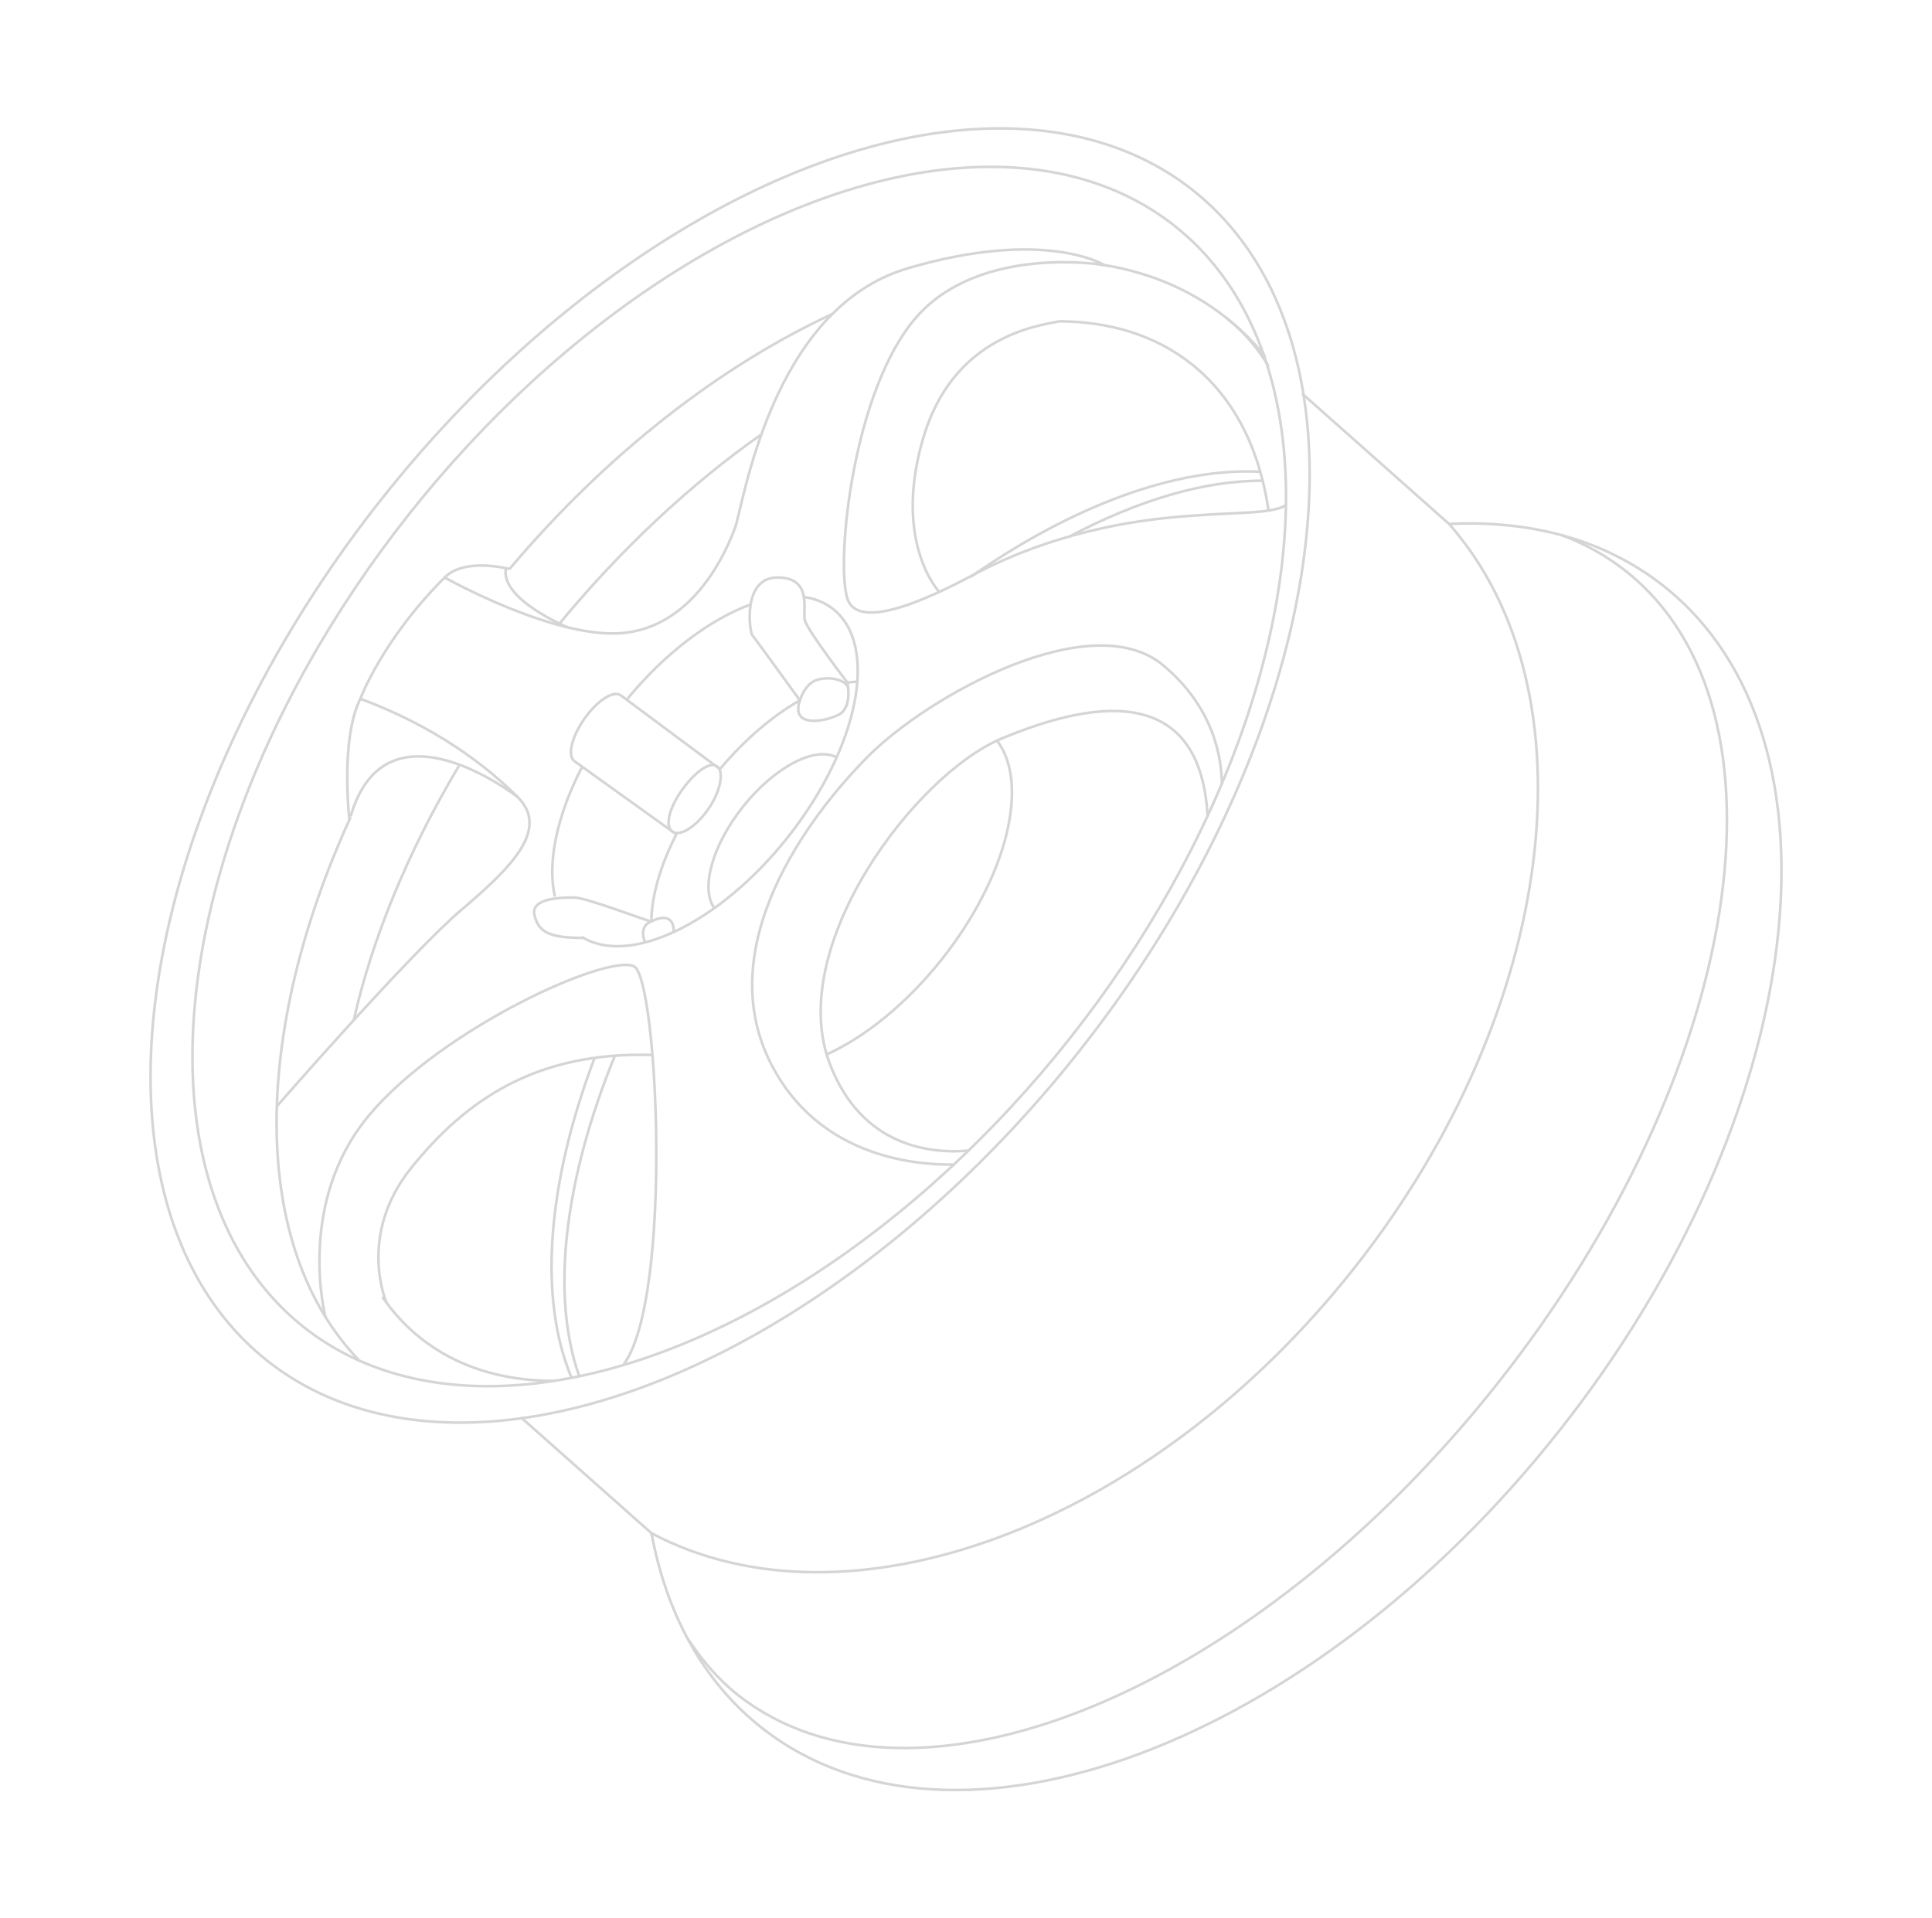 <svg xmlns="http://www.w3.org/2000/svg" id="Layer_2_copy" viewBox="0 0 736.52 731.33"><defs><style>.cls-1{fill:none;stroke:#d5d5d5;stroke-miterlimit:10;}</style></defs><path class="cls-1" d="M248.35,584.51c5.73,30.68,19.57,56.43,41.9,74.08,73.01,57.7,209.19,7.06,304.17-113.11,94.98-120.17,112.78-264.37,39.77-322.08-22.33-17.65-50.57-25.16-81.73-23.65"></path><path class="cls-1" d="M261.98,624.42c5.35,8.18,11.57,15.64,19.24,21.7,66.59,52.63,196.36-.61,289.85-118.91,93.49-118.3,115.3-256.86,48.71-309.49-7.41-5.86-15.6-10.4-24.44-13.69"></path><path class="cls-1" d="M248.35,584.51c74.64,39.68,189.62-2.01,267.78-100.9,78.15-98.88,92.15-220.36,36.32-283.82"></path><ellipse class="cls-1" cx="278.32" cy="295.66" rx="284.45" ry="169.59" transform="translate(-126.21 330.69) rotate(-51.68)"></ellipse><ellipse class="cls-1" cx="281.81" cy="296.04" rx="267.62" ry="160.78" transform="translate(-125.19 333.58) rotate(-51.68)"></ellipse><path class="cls-1" d="M226.68,403.29c-18.03,47.52-21.58,91.44-8.78,122.01"></path><path class="cls-1" d="M480.4,179.85c-32.02-1.64-71.25,12.82-110.42,40.13"></path><path class="cls-1" d="M234.4,402.48c-19.34,47.38-24.52,91.33-13.57,122.23"></path><path class="cls-1" d="M481.36,183.28c-22.08-.14-47.59,7.4-74.11,21.51"></path><line class="cls-1" x1="496.43" y1="150.09" x2="552.46" y2="199.79"></line><line class="cls-1" x1="198.52" y1="540.3" x2="248.35" y2="584.51"></line><path class="cls-1" d="M317.35,119.68c-42.38,19.63-85.68,52.9-123.14,97.27"></path><path class="cls-1" d="M482.26,135.81c-4.41-5.44-9.39-10.39-14.94-14.78-14.07-11.12-30.73-17.81-49.1-20.41"></path><path class="cls-1" d="M133.67,311.51c-37.85,82.58-38.42,163.68,3.03,206.91"></path><path class="cls-1" d="M483.6,139.61c-4.21-7.05-9.48-13.16-15.83-18.18-.16-.12-.31-.25-.47-.37"></path><path class="cls-1" d="M145.76,494.4c4.11,6.02,9.01,11.33,14.72,15.85,13.77,10.88,30.96,16.1,50.27,16.21"></path><path class="cls-1" d="M174.93,292.01c-19.66,33-33.18,66.24-40.07,96.92"></path><path class="cls-1" d="M289.96,165.81c-26.62,18.78-53,43.21-77.05,72.38"></path><path class="cls-1" d="M483.6,194.67c-3.46-23.63-13.14-43.06-29.48-55.97-13.76-10.87-30.94-16.09-50.23-16.21"></path><path class="cls-1" d="M286.16,230.46c-15.33,5.58-32.52,18.34-47.26,36.3"></path><path class="cls-1" d="M221.76,357.16c18.09,11.37,52.61-5.13,78.67-38.11,26.98-34.14,34.68-73.03,17.19-86.85-3.17-2.51-6.95-4.02-11.18-4.61"></path><path class="cls-1" d="M221.94,292.31c-9.63,18.55-13.39,36.56-10.4,49.48"></path><path class="cls-1" d="M236.61,265.06c-2.8-1.96-9.01,2.08-13.87,9.02-4.86,6.94-6.53,14.16-3.73,16.12"></path><path class="cls-1" d="M269.93,308.58c4.86-6.94,6.19-14.5,3.39-16.46-2.8-1.96-8.68,2.41-13.54,9.36-4.86,6.94-6.28,13.59-3.48,15.55s8.77-1.5,13.63-8.45Z"></path><path class="cls-1" d="M315.13,402c14.64-6.63,30.51-19.33,44.08-36.5,24.87-31.46,33.35-66.95,20.85-83.15"></path><path class="cls-1" d="M257.95,317.85c-6.19,12.04-9.52,23.67-9.63,33.2"></path><path class="cls-1" d="M304.95,267c-10.16,5.73-20.84,14.72-30.49,26.2"></path><path class="cls-1" d="M326.84,259.89c-1.23.04-2.5.15-3.8.35"></path><path class="cls-1" d="M318.96,288.76c-8.16-4.46-23.75,3.64-35.86,18.96-11.69,14.79-16.08,31.17-10.78,38.51"></path><path class="cls-1" d="M124.07,502.07s-11.37-43.28,16.5-76.72c27.87-33.45,91.18-61.85,101.13-56.94,8.98,4.43,14.93,125.88-3.89,151.7"></path><path class="cls-1" d="M147.32,496.6s-11.26-25.6,9.44-51.34c20.7-25.75,47.49-44.44,91.97-43.06"></path><path class="cls-1" d="M363.24,443.99c-16.18.14-51.18-3.75-68.97-37.75-23.62-45.13,13.94-95.16,36.9-118.12,22.96-22.96,84.83-57.34,112.23-34.51,19.37,16.14,22.34,35.39,22.41,45.28"></path><path class="cls-1" d="M369.28,438.65c-13.91,1.24-40.74-.99-52.98-33.2-16.93-44.55,32.58-110.09,65.43-123.83,31.75-13.28,75.73-23.19,78.64,29.53"></path><path class="cls-1" d="M105.54,421.75s51.02-58.52,70.53-75.04c19.51-16.52,33.35-30.76,21.3-42.8-12.04-12.04-31.32-26.86-59.99-37.52,0,0,8.23-22.34,32.12-46.23,0,0,43.8,24.69,69.81,20.97,26.01-3.72,37.69-31.32,40.88-39.82,3.19-8.49,13.54-83.61,65.83-99.01,52.29-15.4,74.93-1.26,74.93-1.26,0,0-46.79-7.96-71.28,19.51-24.49,27.47-31.06,93.17-26.68,107.5,4.38,14.33,37.63-3.38,48.97-9.36,11.35-5.97,36.83-17.92,75.45-21.5,23.66-2.2,36.43-.98,42.78-4.51"></path><path class="cls-1" d="M133.2,312.56s-3.56-30.92,4.19-46.17"></path><path class="cls-1" d="M194.21,216.95s-16.87-4.62-24.7,3.21"></path><path class="cls-1" d="M216.45,239.19s-25.94-10.69-23.57-22.55"></path><path class="cls-1" d="M197.38,303.91s-50.17-39.42-63.71,7.3"></path><path class="cls-1" d="M358.07,225.68s-17.49-18.36-6.46-57.54c11.02-39.18,42.47-43.78,52.29-45.65"></path><line class="cls-1" x1="257.51" y1="317.85" x2="219.01" y2="290.21"></line><line class="cls-1" x1="274.46" y1="293.2" x2="236.61" y2="265.06"></line><path class="cls-1" d="M304.95,267s-17.22-23.74-18.2-24.93c-.98-1.19-3.9-21.9,9.64-21.9s9.46,12.48,10.44,16.32,16.22,23.76,16.22,23.76c0,0,2.03,9.5-3.3,12.21-5.78,2.94-18.45,4.93-14.8-5.46Z"></path><path class="cls-1" d="M222.43,357.56c-12.44,0-17.08-1.88-18.68-8.65-1.59-6.77,10.75-6.73,15.26-6.73s27.54,8.92,29.31,9.12c0,0,8.54-4.95,8.54,4.03"></path><path class="cls-1" d="M304.95,267s1.83-6.29,6.41-7.78c4.58-1.49,11.45-.2,12.09,3.38"></path><path class="cls-1" d="M248.32,351.29s-5.08,1.35-2.38,7.99"></path></svg>